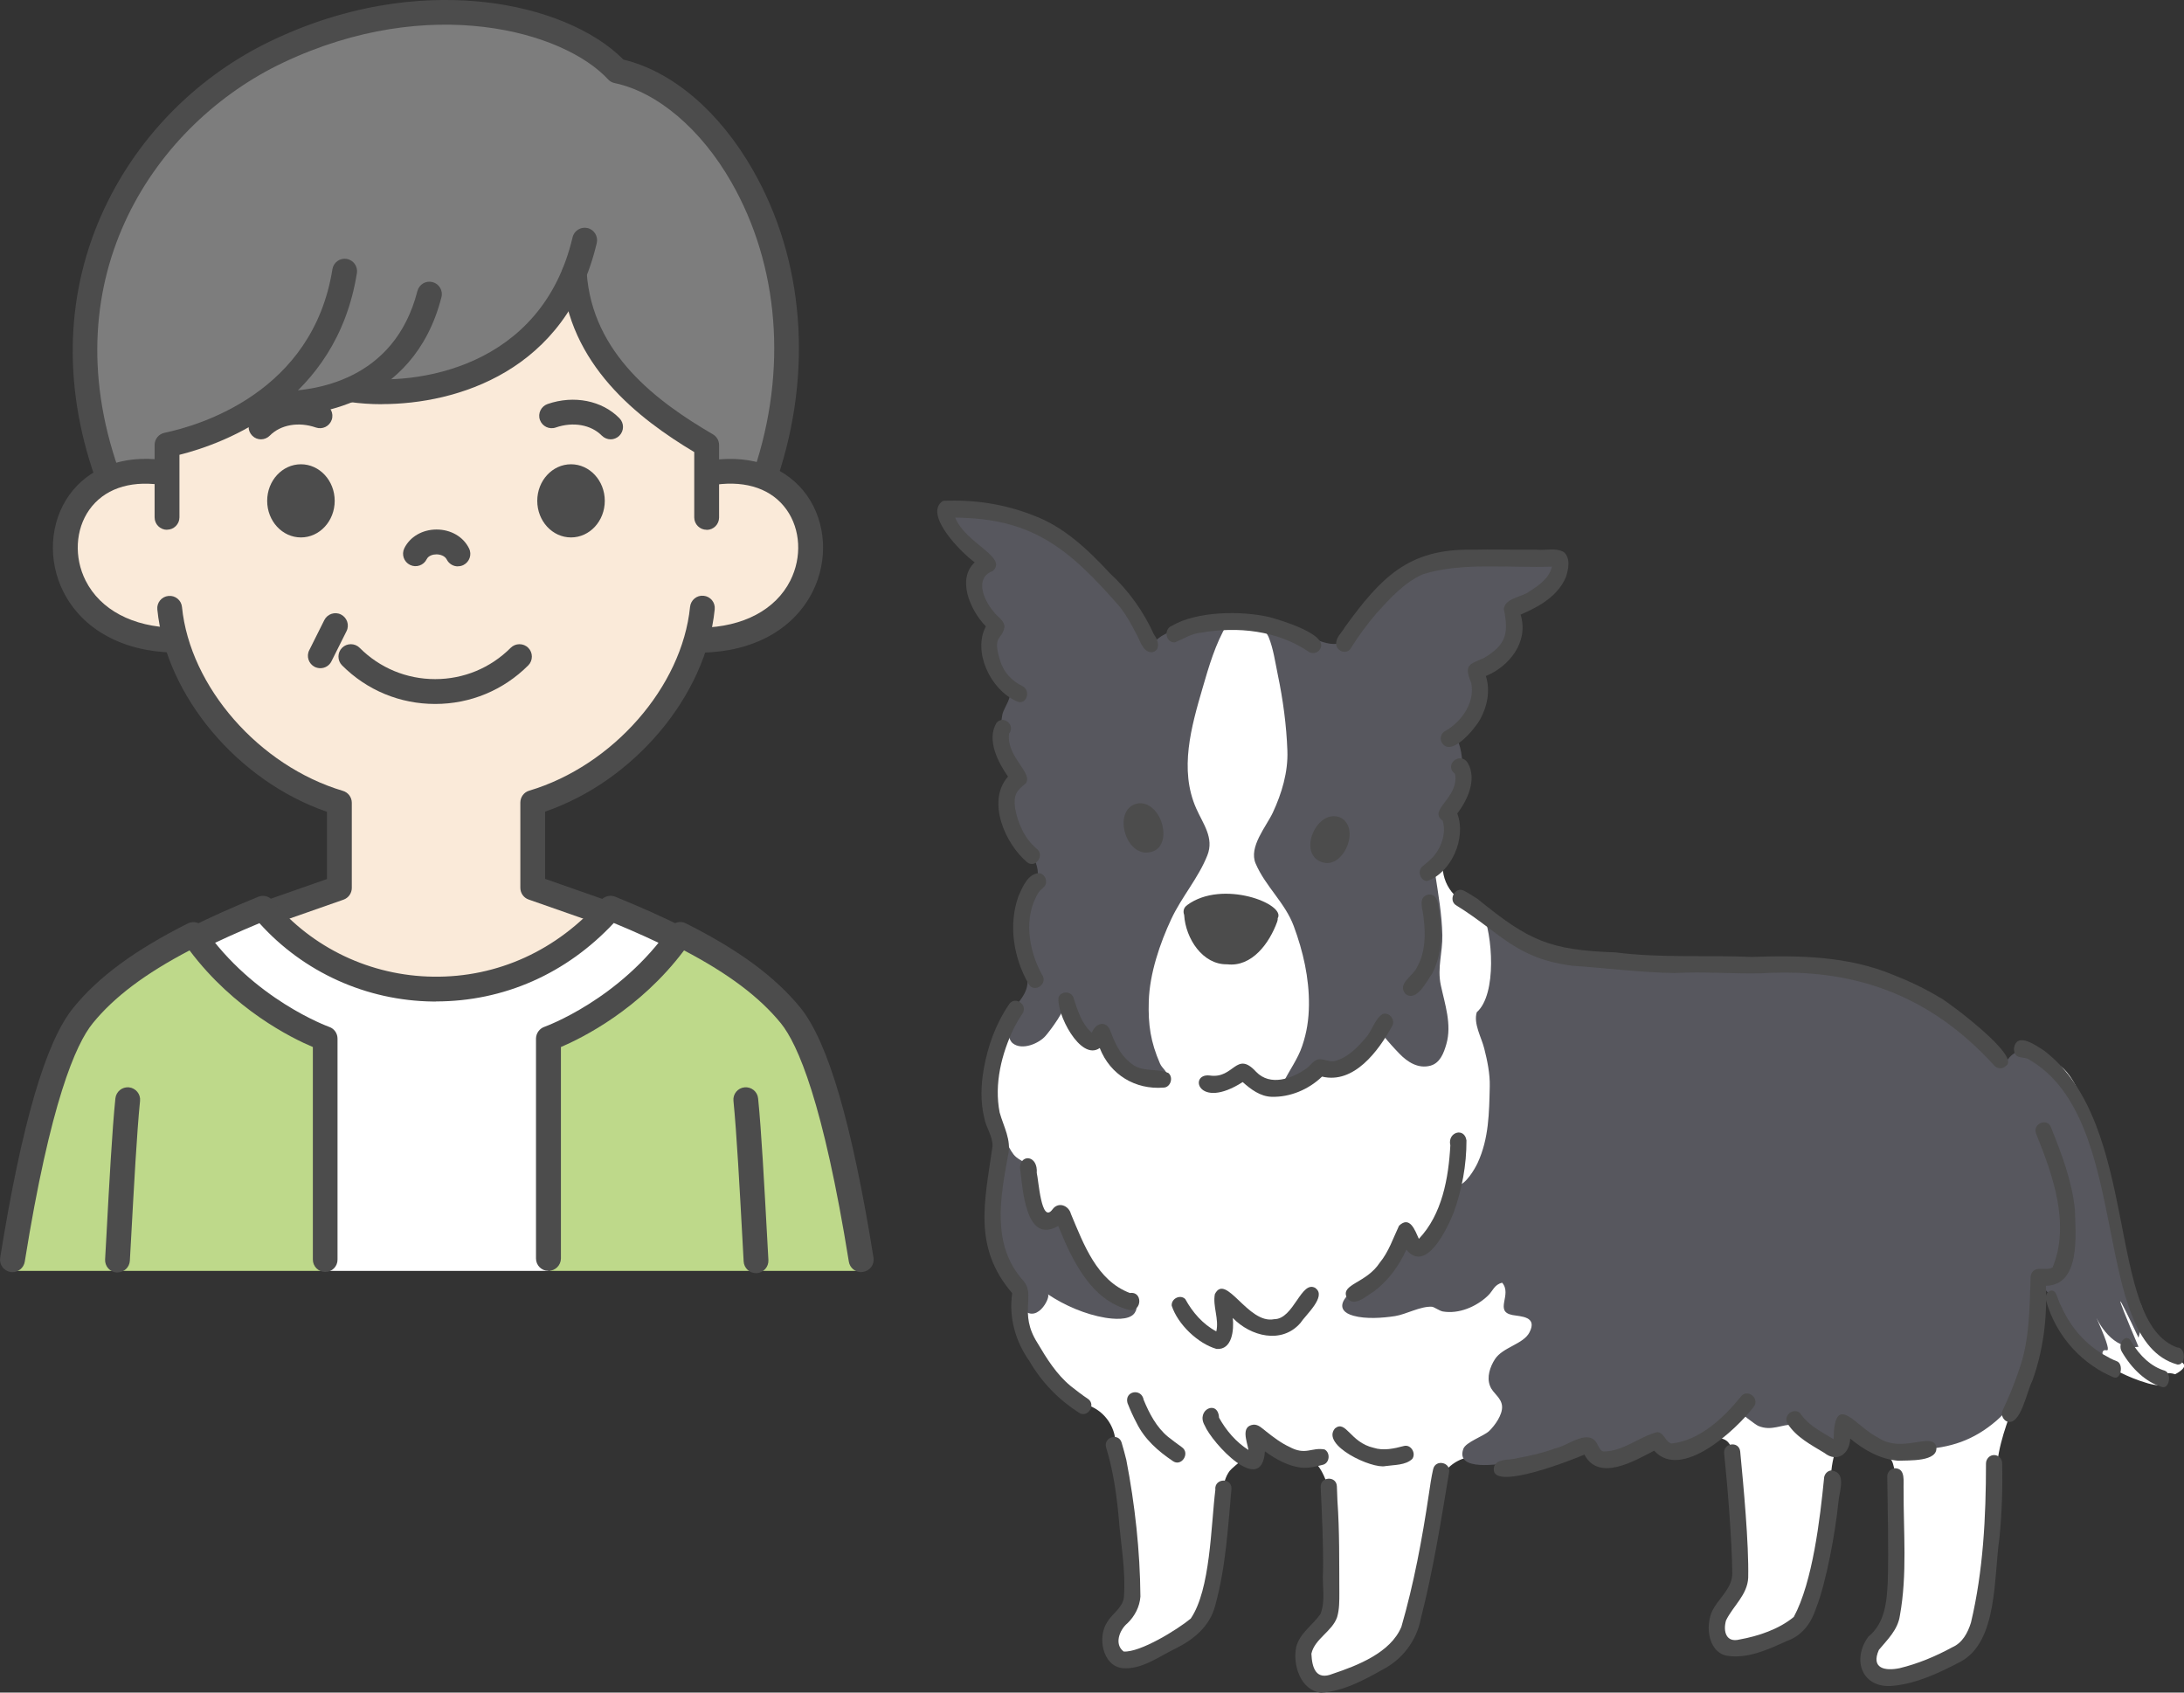 <?xml version="1.0" encoding="UTF-8"?><svg id="_レイヤー_23" xmlns="http://www.w3.org/2000/svg" width="240" height="186" viewBox="0 0 240 186"><rect x="0" y="0" width="240" height="186" fill="#333333" stroke="none"/><defs><style>.cls-1{fill:#57575e;}.cls-2{fill:#7d7d7d;}.cls-3{fill:#faead9;}.cls-4{fill:#fff;}.cls-5{fill:#4c4c4c;}.cls-6{fill:#bed98a;}</style></defs><path class="cls-2" d="M84.22,52.33c7.42-22.18-4.54-41.86-16.3-44.33C62.29,1.92,46.68-1.75,30.63,5.86,15.76,12.91,3.92,31.8,12.06,52.45c2.66-1.34,6.37-.51,6.37-.51v-2.83c3.1-.64,7.16-2.06,10.8-4.73,3.53.67,8.44-.83,9.55-1.33,6.37.9,19.39-.67,24.37-12.74.84,12.24,14.54,18.45,14.54,18.45v3.48c3.05-1.21,6.53.09,6.53.09Z"/><path class="cls-3" d="M58.6,97.64v-9.15c11.34-4.64,15.19-10.4,18.2-18.15,18.1.17,14.54-21.58.82-18.24v-3.11s-14.1-7.12-14.54-18.68c-4.97,12.08-18.51,13.53-24.37,12.74-1.11.5-6.02,2-9.55,1.33-3.64,2.67-7.71,4.09-10.8,4.73v2.68c-14.26-2.12-15.47,18.27.84,18.77,3.01,7.75,7.93,14.04,18.2,17.92v9.08c-1.86.45-7.69,2.8-7.69,2.8,8.26,11.07,27.13,11.29,36.68.15-3.64-1.36-7.8-2.88-7.8-2.88Z"/><path class="cls-4" d="M74.33,103.18s-5.17,7.73-14.06,11.02v25.46h-24.53v-25.46s-8.7-3.29-14.25-11.01c2.21-1.1,4.67-2.21,7.41-3.32,9.45,11.39,27.45,12.3,38.2,0,2.73,1.11,5.02,2.19,7.23,3.3Z"/><path class="cls-6" d="M35.77,139.66H1.41c2.06-14.05,4.62-24.17,7.75-28.01,2.68-3.29,6.62-6.12,12.12-8.89,5.83,8.43,14.48,11.44,14.48,11.44v25.46Z"/><path class="cls-6" d="M94.77,139.66h-34.36v-25.46s8.65-3.01,14.49-11.44c5.51,2.76,9.44,5.6,12.12,8.89,3.12,3.83,5.68,13.96,7.74,28.01Z"/><path class="cls-5" d="M77.1,71.71c-.74,0-1.35-.59-1.36-1.34-.01-.75.59-1.38,1.34-1.39,4.59-.09,8.15-1.97,9.77-5.18,1.29-2.57,1.13-5.63-.42-7.8-1.58-2.22-4.34-3.2-7.75-2.74-.75.1-1.43-.42-1.53-1.17-.1-.75.42-1.43,1.17-1.53,4.4-.59,8.17.82,10.34,3.86,2.13,2.99,2.38,7.15.63,10.62-2.09,4.14-6.52,6.58-12.15,6.68,0,0-.02,0-.03,0Z"/><path class="cls-5" d="M19.15,71.71s-.02,0-.03,0c-5.63-.1-10.06-2.54-12.15-6.67-1.75-3.46-1.5-7.62.62-10.61,2.16-3.04,5.91-4.46,10.3-3.88.75.1,1.27.78,1.18,1.53s-.78,1.27-1.53,1.18c-3.4-.45-6.14.53-7.72,2.75-1.54,2.17-1.7,5.24-.41,7.8,1.62,3.2,5.18,5.09,9.76,5.17.75.01,1.35.64,1.34,1.39-.01.74-.62,1.34-1.36,1.34Z"/><path class="cls-5" d="M36.78,55.04c0,2.22-1.66,4.02-3.71,4.02s-3.71-1.8-3.71-4.02,1.66-4.02,3.71-4.02,3.71,1.8,3.71,4.02Z"/><path class="cls-5" d="M59.04,55.04c0,2.22,1.66,4.02,3.71,4.02s3.71-1.8,3.71-4.02-1.66-4.02-3.71-4.02-3.71,1.8-3.71,4.02Z"/><path class="cls-5" d="M50.31,62.24c-.5,0-.98-.28-1.22-.76-.21-.41-.74-.56-1.13-.56h0c-.38,0-.88.14-1.07.53-.33.68-1.15.96-1.83.63-.68-.33-.96-1.15-.63-1.83.62-1.26,1.97-2.05,3.52-2.06,0,0,.01,0,.02,0,1.57,0,2.94.79,3.57,2.07.34.67.06,1.49-.61,1.83-.2.1-.4.14-.61.14Z"/><path class="cls-5" d="M18.35,58.22c-.75,0-1.36-.61-1.36-1.36v-7.96c0-.65.45-1.2,1.09-1.34,3.78-.79,16.29-4.41,18.45-17.98.12-.74.82-1.25,1.56-1.13.74.12,1.25.82,1.13,1.56-2.26,14.16-14.38,18.68-19.5,19.97v6.87c0,.75-.61,1.36-1.36,1.36Z"/><path class="cls-5" d="M77.65,58.22c-.75,0-1.36-.61-1.36-1.36v-7.18c-6.11-3.66-13.86-9.6-14.54-19.56-.05-.75.52-1.4,1.27-1.45.75-.05,1.4.52,1.45,1.27.61,8.94,7.73,14.2,13.87,17.79.42.24.68.69.68,1.18v7.96c0,.75-.61,1.36-1.36,1.36Z"/><path class="cls-5" d="M67.11,48.28c-.35,0-.71-.14-.98-.41-1.18-1.2-3.16-1.55-5.06-.89-.71.25-1.49-.13-1.74-.84-.25-.71.13-1.49.84-1.74,2.89-1,5.99-.39,7.9,1.56.53.54.52,1.4-.02,1.93-.27.26-.61.39-.95.39Z"/><path class="cls-5" d="M28.68,48.28c-.34,0-.69-.13-.95-.39-.54-.53-.55-1.39-.02-1.93,1.91-1.95,5.01-2.57,7.9-1.56.71.25,1.09,1.03.84,1.74-.25.71-1.02,1.09-1.74.84-1.89-.66-3.88-.31-5.06.89-.27.27-.62.41-.98.41Z"/><path class="cls-5" d="M30.67,45.72c-.75,0-1.36-.61-1.36-1.36s.61-1.36,1.36-1.36c3.73,0,12.66-1.07,15.2-11.02.19-.73.93-1.17,1.66-.98.73.19,1.17.93.98,1.66-3.1,12.13-14.44,13.08-17.85,13.08Z"/><path class="cls-5" d="M41.97,44.42c-1.26,0-2.43-.09-3.46-.23-.75-.11-1.27-.8-1.16-1.54.11-.75.8-1.27,1.54-1.16,6.83.97,20.64-1.01,24.03-15.41.17-.73.91-1.19,1.64-1.02.73.17,1.19.91,1.02,1.64-3.33,14.13-15.43,17.71-23.61,17.71Z"/><path class="cls-5" d="M84.15,53.49c-.14,0-.29-.02-.43-.07-.71-.24-1.1-1.01-.86-1.73,3.67-10.96,2.76-22.5-2.49-31.67-3.34-5.84-8.14-9.91-12.83-10.89-.28-.06-.53-.2-.72-.41-4.86-5.26-19.57-9.48-35.7-1.84C17.17,13.49,5.57,30.29,13.02,51.56c.25.71-.13,1.49-.84,1.74s-1.49-.13-1.74-.84c-3.59-10.26-3.23-20.5,1.06-29.61,3.79-8.04,10.34-14.59,18.44-18.43C39.49-.11,47.88-.36,53.23.23c6.38.7,12.05,3.05,15.28,6.32,5.37,1.29,10.53,5.68,14.21,12.11,5.64,9.84,6.63,22.19,2.71,33.89-.19.57-.72.93-1.29.93Z"/><path class="cls-5" d="M30.12,101.52l-.9-2.57s3.5-1.23,6.71-2.35v-7.39c-9.76-3.35-17.69-12.73-18.64-22.23-.08-.75.47-1.42,1.22-1.49.75-.08,1.42.47,1.49,1.22.88,8.78,8.48,17.46,17.68,20.2.58.17.98.7.98,1.31v9.36c0,.58-.37,1.1-.92,1.29-3.41,1.19-7.62,2.67-7.62,2.67Z"/><path class="cls-5" d="M65.71,101.52s-4.2-1.48-7.62-2.67c-.55-.19-.91-.71-.91-1.29v-9.36c0-.6.39-1.14.97-1.31,9.2-2.74,16.8-11.42,17.68-20.2.08-.75.74-1.3,1.49-1.22.75.07,1.3.74,1.22,1.49-.95,9.5-8.88,18.89-18.64,22.23v7.39c3.21,1.12,6.71,2.35,6.71,2.35l-.9,2.57Z"/><path class="cls-5" d="M12.92,139.84s-.05,0-.08,0c-.75-.04-1.33-.68-1.29-1.44l.14-2.51c.31-5.74.63-11.68.99-15.18.08-.75.74-1.29,1.49-1.22.75.08,1.3.75,1.22,1.49-.35,3.43-.68,9.61-.98,15.05l-.14,2.51c-.04.73-.64,1.29-1.36,1.29Z"/><path class="cls-5" d="M47.93,110.06c-.11,0-.23,0-.34,0-7.34-.09-14.23-3.22-19.08-8.61-2.4,1-4.5,1.95-6.41,2.9-.67.34-1.49.07-1.83-.61-.34-.67-.06-1.49.61-1.83,2.2-1.1,4.66-2.2,7.5-3.36.55-.22,1.18-.07,1.56.39,4.36,5.25,10.8,8.3,17.67,8.39,7.07.1,13.63-2.9,18.45-8.42.38-.44,1-.58,1.54-.37,2.85,1.16,5.31,2.26,7.5,3.36.67.34.95,1.16.61,1.83-.34.67-1.16.95-1.83.61-1.9-.95-4.01-1.91-6.43-2.91-5.21,5.58-12.1,8.62-19.54,8.62Z"/><path class="cls-5" d="M83.08,139.91c-.72,0-1.32-.56-1.36-1.29l-.13-2.38c-.3-5.52-.64-11.78-.99-15.26-.08-.75.47-1.42,1.22-1.49.75-.07,1.42.47,1.49,1.22.36,3.54.68,9.56,1,15.39l.13,2.37c.04.75-.54,1.4-1.29,1.44-.03,0-.05,0-.08,0Z"/><path class="cls-5" d="M1.37,139.8c-.07,0-.14,0-.22-.02-.74-.12-1.25-.82-1.13-1.56,2.37-14.76,5-23.75,8.05-27.49,2.76-3.39,6.76-6.33,12.57-9.25.61-.31,1.35-.12,1.73.44,5.49,7.93,13.73,10.9,13.81,10.93.55.19.91.71.91,1.29v24.28c.01.75-.6,1.36-1.35,1.36h0c-.75,0-1.36-.61-1.36-1.36v-23.36c-2.35-.99-8.67-4.12-13.55-10.62-4.89,2.56-8.29,5.12-10.64,8.01-1.86,2.28-4.66,8.67-7.47,26.2-.11.67-.69,1.15-1.35,1.15Z"/><path class="cls-5" d="M94.63,139.8c-.66,0-1.24-.48-1.35-1.15-2.82-17.53-5.62-23.92-7.47-26.2-2.35-2.88-5.75-5.44-10.64-8.01-4.88,6.5-11.19,9.62-13.53,10.62v23.24c-.01.75-.62,1.36-1.38,1.36h0c-.75,0-1.36-.61-1.36-1.36v-24.17c.01-.58.38-1.1.93-1.29.08-.03,8.31-2.99,13.81-10.93.39-.56,1.13-.75,1.73-.44,5.81,2.92,9.8,5.86,12.57,9.25,3.05,3.74,5.68,12.73,8.05,27.49.12.74-.39,1.44-1.13,1.56-.07.01-.15.02-.22.02Z"/><path class="cls-5" d="M47.82,77.36c-3.86,0-7.5-1.5-10.23-4.24-.53-.53-.53-1.4,0-1.93.53-.53,1.4-.53,1.93,0,2.22,2.22,5.16,3.44,8.3,3.44s6.08-1.22,8.3-3.44c.53-.53,1.4-.53,1.93,0s.53,1.4,0,1.93c-2.73,2.73-6.36,4.24-10.23,4.24Z"/><path class="cls-5" d="M35.2,73.43c-.2,0-.41-.05-.61-.14-.67-.34-.95-1.16-.61-1.83l1.66-3.32c.34-.67,1.16-.95,1.83-.61.67.34.95,1.16.61,1.83l-1.66,3.32c-.24.48-.72.75-1.22.75Z"/><path class="cls-4" d="M238,148c-3.12-3.13-5-11-5-11-1.77-7.45-1.48-8.36-3-13-1.54-4.69-2.96-7.15-4.78-7.35-1.24-.13-1.77.54-3.5.71-1.36.13-2.92-1.46-3.97-2.25-1.8-1.36-3.15-3.29-5.07-4.49-1.47-.9-3.09-1.7-4.95-2.43l-.09-.04c-3.22-1.35-6.88-1.96-11.87-1.96-.94,0-1.93.02-3.11.06h-.15c-.06,0-.12,0-.18,0-1.75-.07-3.56-.08-5.32-.08-3.27,0-6.36,0-9.52-.41h-.1c-7.2-.27-9.67-1.22-15.56-6.01l-.15-.11c-.28-.18-.59-.37-.9-.55-2-1.16-2.8-3.67-1.86-5.84.38-.86.53-1.79.43-2.6-.12-1,.09-2.02.58-2.88.42-.74,1.05-2.15.47-3.27-.85-1.67-.64-3.67.55-5.1.38-.47.66-.89.79-1.09.47-.85.73-1.73.76-2.56.04-1.4.68-2.68,1.77-3.52,1.23-.95,1.98-2.17,2.06-3.35.1-1.5.91-2.85,2.16-3.61,1.38-.84,2.24-1.72,2.69-2.75l.03-.07c.23-.75.21-1.19.15-1.33-.13-.04-.29-.06-.49-.06-.23,0-.5.03-.77.06h-.08c-.3.04-.6.07-.92.07h-.11c-.81.04-1.62.08-2.45.12-1.31.06-2.67.13-4,.23h-.16c-4.86.19-8.74,2.45-11.86,6.91-.19.27-.41.51-.62.73-.34.37-.67.72-.85,1.19-.06.16-.09.3-.12.42-.08.36-.16.72-.75.99-.22.1-.46.15-.73.15-1.07,0-2.2-.78-2.73-1.53-.36-.51-.9-.61-1.47-.73-.29-.05-.59-.11-.87-.22-.41-.16-.81-.35-1.2-.54-.64-.3-1.24-.59-1.91-.77-1.17-.27-2.54-.42-3.96-.42-2,0-4.26.13-5.69,1.67-.12.13-.19.32-.26.52-.09.26-.18.53-.42.72-.28.22-.56.34-.85.34-.98,0-1.67-1.3-2.22-2.35-.18-.35-.36-.69-.51-.88-.33-.44-.65-.93-.95-1.4-.54-.83-1.09-1.69-1.77-2.36-.09-.08-.17-.17-.25-.27-1.91-2.23-4.27-4.66-7.28-5.81,0,0-.07-.03-.08-.03-1.49-.76-3.18-.81-4.73-1.31-.49-.16-.9-.48-1.41-.59-.76-.18-1.6-.12-2.38-.16-.66-.03-2.37-.27-2.7.43-.28.6.24,1.59.67,1.93.28.22.53.32.76.56.24.25.42.63.62.92.46.71.99.99,1.61,1.52.31.27.49.32.42.83-.1.68-.73.96-.8,1.74-.18,1.96.72,3.54,1.62,5.1.54.92-.22,2.08-.01,3.18.26,1.38.64,2.26,1.86,2.9.62.33,1.52,1.18,1.3,1.96-.11.37-.57,1.02-.78,1.33-.98,1.41-1.06,3.48-.27,5.07.58,1.16.66,2.52.2,3.74-1.51,4.05,4.06,3.98,3.85,7.92-.12,2.15-2.46,5.57-2.46,7.99,0,1.11-.03,2.25.36,3.3.35.93.88,1.78.82,2.82-.07,1.16-.61,1.45-1.47,2.07-1.49,1.08-2.24,3.43-2.7,5.15-.54,2.03-.66,4.18-.21,6.24,0,.01.04.18.04.18.06.31.2.64.36,1.03.08.19.17.42.23.59.27.74.36,1.53.24,2.31l-.2,1.31c-.82,5.41-1.19,8.91,1.46,12.56.59.81.9,1.82.88,2.84-.04,1.92.55,3.83,1.73,5.53.06.09.12.18.18.28,1.2,2.03,2.91,3.81,4.99,5.15,0,0,.02.01.03.02,2.02.46,3.47,2.34,3.45,4.43.68,2.2,1.11,4.58,1.41,7.72v.09c.08.9.18,1.83.28,2.72.21,1.84.42,3.74.35,5.65-.04,1.11-.47,2.16-1.2,2.96l-.19.2c-.24.26-.47.51-.62.75l-.07.11c-.4.64-.45,1.63-.11,2.41.16.36.44.8.98.87.11.01.22.02.32.02,1.18,0,2.37-.66,3.64-1.35.45-.25.9-.49,1.34-.7,2.13-1.06,3.37-2.38,3.8-4.03,0,0,.02-.08.02-.08.96-3.18,1.66-6.33,1.75-9.67.04-1.51-.12-3.5.84-4.77.32-.42,3.03-2.58,3.45-2.63.85-.12,1.83.92,2.6,1.22,1.02.4,2.48-.1,3.35.55.91.68,1.72,3.32,1.99,4.5.53,2.27-.02,4.96-.04,7.27,0,.09,0,.18-.01.26-.03.46,0,.94.02,1.47.02.53.05,1.18,0,1.8-.08,1.03-.5,2.01-1.18,2.77-.13.14-.27.29-.42.45l-.05.06c-.59.61-1.14,1.2-1.33,1.88-.2.96.01,2.11.54,2.87.31.45.7.72,1.17.79,2.28-.17,4.61-1.48,6.15-2.35l.13-.07c1.87-.97,3.19-2.71,3.6-4.77.02-.08.03-.15.05-.23,1.12-4.41,1.91-8.95,2.68-13.61.27-1.63,1.37-2.99,2.86-3.54.48-.18.98-.26,1.49-.26,1.06,0,2.09.4,2.85,1.09,0,0,.15.07.51.07.45,0,2.22-.12,6.29-1.63.48-.18.98-.27,1.49-.27.82,0,1.63.24,2.33.69.25.16.56.24.93.24,1.01,0,2.26-.55,3.11-.97.58-.28,1.24-.44,1.88-.44.59,0,1.16.12,1.7.35,2.11.9,4.8-2.02,6.43-.89,1.23.85,1.19,4.87,1.32,6.27.25,2.69.42,5.41.45,8.11.01.83-.2,1.65-.61,2.37-.24.42-.53.81-.89,1.27-.23.29-.44.57-.61.85,0,0-.05.07-.05.08-.45.69-.56,1.92-.24,2.73.19.49.48.77.91.87.25.04.52.06.78.06,1.7,0,3.48-.81,5.06-1.53.1-.04.2-.09.31-.13,3.61-1.32,4.56-8.63,4.87-11.94.23-2.49-.57-11.07,3.53-9.12.63.3,1.98,1.15,2.49,1.55.96.75.87.55,1.2,1.87.5,1.95.46,4.4.56,6.49.16,3.31.62,7.8-1.25,10.74-.56.87-1.69,1.35-2.02,2.34-1.98,5.88,7.84,1.29,9.47.44,2.52-1.33,3.01-5.01,3.39-9.73.09-1.05.17-2.04.3-2.97.4-2.75.46-5.53.82-8.27.38-2.89,1.45-5.22,2.35-7.91.13-.4.32-.93.41-1.14.01-.03.17-.38.17-.38.24-.67.45-1.4.64-2.17.45-1.81.58-2.89.66-4.81.07-1.69.28-3.54,1.87-4.45.11,1.37.58,5.05,3.44,8.22,0,0,2.39,2.65,7,4,.11.03,1.71.49,2,0,.17-.29-.21-.75,0-1,.17-.2.61-.12,1,0,.86-.46,1.02-.79,1-1,0,0-.02-.21-1-1h0l-1-1Z"/><path class="cls-1" d="M132.44,68.11c-1.61.35-3.33.95-4.77,1.77-.29.16-.77.69-1.12.55-.35-.14-1.23-1.55-1.42-1.91-.78-1.47-1.79-2.81-2.87-4.06-.66-.76-1.44-1.39-2.14-2.1-.58-.59-.95-1.33-1.58-1.86-1.42-1.18-3.16-1.84-4.63-2.94-1.47-1.1-3.34-1.33-5.11-1.68-1.2-.24-2.35-.26-3.57-.26-.99,0-1.58-.06-1.24,1.14.46,1.64,1.71,2.78,2.93,3.78.27.22.66.35.91.61.69.69.02,1.13-.34,1.75-.44.76-.48,1.72-.33,2.57.22,1.24.65,1.78,1.52,2.66.18.19.8.66.82.9.02.28-.33.42-.44.64-.68,1.36-.47,2.63.06,4.02.16.41.35.83.61,1.17.3.39.85.52,1.11.88.55.76-.54,2.01-.69,2.79-.21,1.11-.25,2.67.03,3.76.27,1.06,1.48,1.54,1.19,2.78-.52,2.21-1.8,3.55-.4,5.84,1.07,1.74,3.02,2.88,3.09,5.1.02.62-.28,1.01-.56,1.53-.95,1.75-1.14,3.96-.99,5.96.11,1.53.56,3.11.39,4.66-.17,1.51-1.63,2.43-2.1,3.89-.21.63-.06,2.13.47,2.58,1.03.86,2.93.03,3.64-.81.54-.63,2.22-2.86,2.15-3.72.13,1.62,1.85,5.96,4.02,4.04.68,1.27,1.12,2.07,2.33,2.74.73.39,1.38.91,2.12,1.29.74.38,1.97.53,2.74.21.06-.67-.55-.93-.8-1.51-1.03-2.37-1.31-4.26-1.23-6.84.09-3.03,1.22-6.36,2.48-9.05,1.14-2.43,2.97-4.49,3.96-6.99.76-1.93-.48-3.45-1.24-5.18-1.87-4.25-.53-8.94.71-13.19.69-2.38,1.42-4.89,2.69-7.01.6-1-.98-.83-2.42-.51Z"/><path class="cls-1" d="M170.43,61.42c-1.93-.63-4.1-.43-6.09-.34-1.25.05-2.51.31-3.74.56-1.73.35-3.89.04-5.52.78-1.77.81-3.23,2.82-4.46,4.24-.88,1.01-1.23,2.78-2.31,3.55-1.95,1.4-3.93-.2-5.81-.8-.99-.31-2.07-.76-3.09-.95-1.28-.25-.18,1.11,0,1.55.52,1.27.73,2.81,1.01,4.15.57,2.74.95,5.53,1.05,8.33.09,2.35-.62,4.71-1.6,6.81-.72,1.53-2.67,3.77-1.89,5.59,1.08,2.53,3.24,4.31,4.19,6.88,1.03,2.78,1.7,5.69,1.67,8.68-.02,1.6-.23,2.99-.74,4.49-.48,1.44-1.43,2.7-2.07,4.02,1.16.42,1.9-.96,2.88-1.3,1.5-.52,3.42.41,4.71-.72.2-.17.37-.36.54-.57.87-1.08,1.39-2.53,2.5-3.36-.33.24,1.86,2.51,2.12,2.78.9.93,2.07,1.68,3.41,1.32,1.06-.29,1.47-1.39,1.75-2.37.62-2.15-.16-4.38-.61-6.48-.41-1.94.21-3.56.17-5.51-.05-2.26-.45-4.51-.79-6.74,1.35-1.67,2.02-4.32,1.7-6.61,1.3-2.61,1.91-6.25.4-8.83,2.62-1.88,3.47-4.31,2.95-7.37,2.09-1.01,3.91-3.79,3.58-6.34,1.4-.03,2.93-1.22,3.94-2.12.46-.41,1.43-1.19,1.51-1.87.08-.76-.76-1.29-1.36-1.49Z"/><path class="cls-1" d="M122.63,141.82c-1.24-.76-2.31-1.81-3.2-2.98-.31-.41-3.24-5.19-2.58-5.68-1.28.95-2.99.78-3.4-.96-.29-1.23.37-3.36-.69-4.3-.46-.4-.96-.51-1.38-1.04-.7-.89-1.05-2.29-1.94-2.99,1,2.69-.28,6.77-.27,9.62,0,2.01-.19,3.77.93,5.39.96,1.37,1.01,3.27,2,4.64,1.74,2.39,3.42-1.03,3.05-1.29,1.84,1.24,4.14,2.22,6.31,2.58.81.13,2.59.33,3.2-.49,0-.01.02-.02.03-.04.91-1.36-1.33-2.01-2.05-2.45Z"/><path class="cls-1" d="M233,137v-1c0-1.59-1-4-1-4-1-2.42-.19-2.97-1-6-.8-3-2.28-5.03-3-6-1.12-1.51-3.82-5.15-6.08-4.52-.86.24-1.42,1.03-1.76,1.73-2.74-2.93-5.71-6.36-9.45-8.18-2.2-1.07-5.3-1.79-7.68-2.24-7.32-1.4-15.05-1.04-22.47-1.32-3.43-.13-7.63.43-10.88-.91-2.57-1.06-4.54-2.61-6.78-4.37,1.12,2.45,1.63,9.06-.62,11.05-.38,1.25.52,2.77.82,3.97.34,1.33.64,2.79.61,4.17-.07,2.92-.09,5.7-1.32,8.39-.34.74-1.34,2.4-2.18,2.5-.05,1.56-.44,3.06-1.28,4.36-.58.9-1.61,2.46-2.84,2.08-.75-.23-.85-1.12-1.71-.72-.61.28-.85,1.71-1.28,2.23-1.1,1.71-2.58,2.46-4.2,3.48-1.25.79-2.33,2.29-.17,2.89,1.36.38,3.18.25,4.56.04,1.23-.19,2.79-1.1,4.06-1.03.22.01.85.46,1.2.52,1.75.3,3.66-.51,4.93-1.71.6-.56.7-1.23,1.59-1.45,1.14,1.31-.92,3.15,1.13,3.55.91.17,2.79.14,1.87,1.91-.67,1.3-2.92,1.61-3.79,2.94-.54.84-.93,1.97-.54,2.95.32.83,1.25,1.26,1.32,2.22.07.94-.8,2.13-1.41,2.72-.6.58-2.59,1.22-2.85,1.98-.88,2.51,3.97,1.66,5.19,1.5,2.76-.35,6.22-2.33,8.69-1.16,1.15.54,1.3.82,2.66.74,2.28-.13,2.44-1.15,4.26-2.06,3.09,2.77,7.23-1.16,9.64-3.24-.22.19,1.73,1.58,1.96,1.68,1.49.63,2.55-.19,3.96-.14,1.65.05,2.33,1.82,3.84,2.05.72.11,2.4-.65,1.65-1.76,1.61,2.37,5.89,2.57,8.43,2.44,3.24-.17,5.78-.98,8.32-3.17,3.95-3.4,5.13-10.6,4.03-15.76.39.36.96.91,1.57,1.65,1,1.21,1.25,1.86,2,3,1.75,2.67,3.74,4.2,4,4,.1-.08-.05-.43.16-.58.15-.11.34,0,.42-.05.19-.11-.08-1.12-1.58-4.37.17.43,1.43,3.63,4,4,.29.04.62.05,1,0-1.4-3.3-2.06-4.97-2-5,.06-.03.73,1.31,2,4,.77-2.59.48-3.59,0-4-.27-.23-.79-.43-1-1-.13-.37,0-.54,0-1,.02-1.3-.95-1.6-1-3,0,0,0,0,0-1Z"/><path class="cls-5" d="M121.96,62.99c-2.42-2.62-5.07-5.1-8.32-6.32-3.25-1.3-6.68-1.79-10.01-1.63-2.23,1.44,2.02,5.71,3.48,6.76-1.96,1.82-.54,5.22,1.23,7.04-1.48,2.75.49,6.94,3.35,8.21,1.05.57,1.7-1.12.64-1.67-1.15-.55-2.06-1.53-2.44-2.82-.85-2.8.19-2.12.5-3.67-.03-.74-.82-1.12-1.21-1.68-1.16-1.37-2.06-3.73-.1-4.45,1.75-1.51-3-3.05-4.11-5.88,8.37.09,12.35,3.21,18.11,9.83.66.86,1.2,1.8,1.69,2.77.49.76.75,2.17,1.77,2.2.99-.11.83-1.25.28-1.93-1.17-2.58-2.81-4.87-4.87-6.77Z"/><path class="cls-5" d="M168.9,60.41c-2.16.02-5.07-.06-7.23,0-6.92-.11-9.96,3.1-13.89,8.52-.33.6-1.02,1.14-.95,1.9.11.79,1.19,1.1,1.59.44.85-1.36,1.79-2.64,2.82-3.85,1.5-1.66,3.07-3.4,5.11-4.31,4.31-1.37,9.7-.66,14.19-.84-.29,1.28-1.45,2.07-2.45,2.71-.84.66-2.66.71-2.84,1.93.59,2.79.19,3.97-2.15,5.38-1.55.71-2.3.69-1.43,2.74.44,2.22-1.08,4.26-2.78,5.26-.46.2-.71.75-.48,1.26,1,1.8,3.65-1.46,4.21-2.44.79-1.4,1.19-3.18.66-4.82,2.5-1.02,4.75-3.68,3.82-6.75,1.96-.84,4.08-1.99,4.98-4.13.27-.84.54-2.06-.23-2.74-.9-.51-1.98-.17-2.95-.26Z"/><path class="cls-5" d="M139.52,67.82c-3.08-.72-7.96-.68-10.74.95-.94.36-.7,1.88.32,1.82.96-.37,1.86-1,2.93-1.07,3.96-.69,8.31-.25,11.76,2.09.4.28.97.18,1.24-.23,1.18-1.63-4.43-3.27-5.52-3.56Z"/><path class="cls-5" d="M113.91,93.26c-1.31-1.1-2.08-2.81-2.37-4.5-.15-1.44.14-1.85,1.19-2.67.81-1.2-2.17-2.91-1.84-5.48.74-.92-.64-2.07-1.39-1.17-1.1,1.87.16,4.32,1.27,5.9-2.4,2.73-.29,7.42,2.12,9.43.93.7,1.97-.85,1.01-1.51Z"/><path class="cls-5" d="M161.3,83.84c-.85-1.32-2.7.22-1.4,1.21.45,2.66-3.03,3.94-1.37,5.13.44,1.4-.17,3.04-1.12,4.07-.35.34-.72.65-1.09.96-.61.48-.25,1.58.5,1.61,2.65-.9,4.35-4.7,3.32-7.42,1.14-1.49,2.19-3.76,1.15-5.57Z"/><path class="cls-5" d="M114.95,96.94c.04-.48-.33-.98-.81-.99-1.18.08-1.78,1.53-2.21,2.5-1.15,3.19-.55,6.83,1.12,9.71.64,1.04,2.17-.08,1.45-1.06-1.48-2.69-2.07-6.36-.34-9.07.26-.38.78-.56.8-1.09Z"/><path class="cls-5" d="M119.56,153.73c-.66-.44-1.29-.93-1.91-1.42-1.55-1.28-2.63-3.01-3.65-4.74-2.12-3.33-.09-5.29-1.62-6.91-3.41-3.88-2.47-8.98-1.61-13.68.41-1.69-.49-3.17-.92-4.73-.62-3.15.22-6.47,1.58-9.3.28-.53.58-1.05.92-1.54.67-.98-.81-2.02-1.46-1.05-1.44,2.1-2.34,4.57-2.78,7.09-.32,1.78-.38,3.63.05,5.39.19,1.08.93,2,.91,3.11-.85,6.03-2.2,11.09,2.16,16.16-.39,2.68.36,5.31,1.9,7.48,1.34,2.31,3.2,4.22,5.41,5.64.95.69,1.96-.86,1.01-1.51Z"/><path class="cls-5" d="M125.17,88.27c-2.81.36-1.8,5.21.64,5.42,3.37.13,2.14-5.55-.64-5.42Z"/><path class="cls-5" d="M147.27,89.83c-2.6-1.03-4.78,4.06-1.95,4.93,2.35.75,4.25-3.82,1.95-4.93Z"/><path class="cls-5" d="M130.46,99.47c-.41.27-.47.71-.33,1.07,0,.01,0,.02,0,.03.16,2.56,2.02,5.46,4.73,5.4,2.71.32,4.64-2.32,5.49-4.68.05-.14.07-.27.06-.39.93-1.55-6.07-4.3-9.95-1.44Z"/><path class="cls-5" d="M124.09,116.68c-1.05-.87-1.58-2.09-2.06-3.37-.46-1.24-1.64-.9-2.05.18-1.09-.94-1.57-2.44-2-3.8-.2-.76-1.32-.84-1.64-.13-.34,1.7,2.38,7.12,4.51,5.61,1.16,2.97,3.94,4.59,7,4.35.77,0,1.13-1.1.55-1.6-1.34-.61-2.99.05-4.31-1.24Z"/><path class="cls-5" d="M151.93,111.44c-.88.56-1.13,1.83-1.85,2.6-.9,1.09-2.02,2.2-3.4,2.56-.63.14-1.21-.28-1.84-.18-.54.14-.83.69-1.28,1-1.59,1.12-3.96,1.98-5.52.37-2.21-2.41-2.41.8-5.1.4-2.34-.28-1.33,3.89,3.62.72.9.81,1.94,1.58,3.17,1.62,2.02.06,4.07-.79,5.55-2.22,3.49.84,6.19-2.78,7.71-5.57.39-.69-.36-1.57-1.07-1.3Z"/><path class="cls-5" d="M124.16,142.09c-3.62-1.36-5.07-5.34-6.48-8.7-.23-.9-1.37-1.38-2.02-.49-1.24,1.69-1.53-3.27-1.73-4,.14-1.92-1.71-2.13-1.85-.64.31,2.33.59,8.57,4.21,6.46,1.54,3.81,3.63,8.23,7.87,9.25,1.37.13,1.4-2.1,0-1.88Z"/><path class="cls-5" d="M144.58,141.56c-1.59-.99-2.38,3.42-4.57,3.41-2.87.58-5.3-5.17-6.51-2.75-.25,1.33.48,2.73.16,4.09-1.47-.78-2.61-2.09-3.41-3.55-.54-.55-1.56-.06-1.49.73.68,2.07,2.9,4.17,4.93,4.75,1.72.12,1.92-2.09,1.78-3.41,1.95,2.03,5.38,2.91,7.43.56.55-.86,2.91-2.92,1.67-3.82Z"/><path class="cls-5" d="M159.38,125.83c-.19,3.62-.91,7.63-3.46,10.31-.42-.92-.99-2.59-2.18-1.44-.65,1.37-1.13,2.86-2.11,4.05-1.49,2.28-4.29,2.35-3.65,3.8.74,1.24,2.19-.16,3.01-.64,1.55-1.17,2.75-2.78,3.55-4.58,2.16,2.63,4.47-2.26,5.19-4.04.92-2.54,1.43-5.25,1.42-7.97-.23-1.48-2.09-.9-1.78.51Z"/><path class="cls-5" d="M129.88,159.04c-.51-.37-1.03-.75-1.53-1.15-1.26-1.04-2.05-2.55-2.67-4.05-.24-1.34-2.14-.98-1.78.34.3.76.63,1.5,1.01,2.21.88,1.79,2.36,3.08,3.96,4.16.94.69,1.96-.84,1.01-1.51Z"/><path class="cls-5" d="M145.53,159.28c-1.41-.25-2.06.69-3.84-.28-.93-.43-1.75-1.06-2.56-1.7-.42-.32-.83-.78-1.4-.74-1.43.19-.68,1.85-.54,2.78-1.35-.86-2.45-2.13-3.23-3.55-.11-2.02-2.57-.88-1.58.85.83,1.96,6.3,7.87,6.62,2.85,1.18.86,2.52,1.61,3.97,1.79.82.08,1.64-.11,2.43-.32.74-.21.81-1.36.13-1.69Z"/><path class="cls-5" d="M154.29,158.9c-1.09.29-2.25.55-3.35.2-2.59-.6-3.02-3.1-4.24-2.13-1.58,1.86,4.09,4.49,5.56,4.14.96-.14,2.19-.08,2.93-.78.46-.63-.15-1.62-.9-1.43Z"/><path class="cls-5" d="M133.56,163.68c-.5,4.03-.53,10.99-2.71,14.19-1.47,1.22-5.56,3.74-7.37,3.62-1.07-.8-.46-2.39.43-3.12.79-.77,1.33-1.8,1.41-2.92-.04-5.02-.6-10.1-1.55-15.02-.16-.63-.32-1.26-.51-1.88-.32-1.15-2.04-.61-1.71.52.76,2.45,1.13,5,1.37,7.55.22,2.98.82,5.98.58,8.97-.19,1.15-1.29,1.74-1.84,2.68-1.08,1.64-.5,4.76,1.64,5.04,2.13.22,4.02-1.26,5.87-2.14,2.01-1,3.8-2.45,4.38-4.78,1.15-4.15,1.39-8.53,1.78-12.81,0-1.23-1.87-1.13-1.78.09Z"/><path class="cls-5" d="M157.49,161.45c-.21.92-.34,1.86-.48,2.8-.73,4.89-1.64,9.78-3.01,14.52-1.18,2.86-4.86,4.27-7.55,5.17-1.81.74-2.27-.6-2.34-2.21.36-1.65,2.29-2.44,2.83-4.03.25-.86.24-1.76.24-2.65-.02-3.38.03-6.76-.21-10.14-.02-.52-.04-1.04-.06-1.57-.05-1.2-1.84-1.08-1.78.1.14,3.07.3,6.13.26,9.21-.12,1.55.3,3.21-.27,4.69-.84,1.23-2.28,2.12-2.67,3.62-.44,1.99.49,4.81,2.71,5.05,2.42-.14,4.66-1.34,6.75-2.52,2.18-1.11,3.76-3.17,4.23-5.64,1.35-5.26,2.2-10.63,3.09-15.99.27-1.17-1.5-1.55-1.74-.4Z"/><path class="cls-5" d="M156.92,98.32c-1.15.28-.55,1.62-.49,2.45.24,1.85.23,3.85-.71,5.51-.39.97-2.26,1.83-1.26,2.95,1.19.92,2.31-1.38,2.9-2.21,1.05-1.95,1.12-4.26.84-6.42-.14-.85-.06-2.46-1.28-2.29Z"/><path class="cls-5" d="M213.24,109.67c-1.65-1.01-3.4-1.84-5.19-2.54-4.92-2.06-10.32-2.16-15.55-1.97-4.94-.22-10.03.14-14.98-.5-7.25-.25-9.5-1.27-15.13-5.86-.49-.31-.97-.63-1.48-.9-1.03-.57-1.84,1.08-.84,1.62,4.82,2.97,6.46,5.81,12.74,6.61,3.73.25,7.46.74,11.21.8,3.18-.18,6.34.1,9.52.03,10.22-.63,18.6,2.4,25.66,10.19.35.34.92.33,1.26-.04,1.6-1.02-6.04-6.75-7.21-7.45Z"/><path class="cls-5" d="M225.39,123.88c-.44-1.11-2.1-.35-1.63.73,1.82,4.5,3.76,9.92,1.8,14.67-.78.47-2.09-.37-2.41.93-.14,3.52-.08,7.09-1.32,10.45-.5,1.48-1.1,2.93-1.77,4.35-.21.45.06,1.02.48,1.2,1.52.55,2.2-3.4,2.79-4.46,1.21-3.34,1.64-6.9,1.5-10.45,3.83-.09,3.26-5.59,3.18-8.38-.32-3.16-1.46-6.13-2.63-9.04Z"/><path class="cls-5" d="M191.29,153.5c-1.92,2.36-4.56,4.83-7.63,5.13-.67-.2-.78-1.21-1.55-1.25-1.97.49-3.73,2.13-5.89,2.12.01,0,.02,0,.03,0-.05,0-.08,0-.12,0,.03,0,.06,0,.09,0-.33-.05-.4-.31-.6-.61-.9-2.15-3.26,0-4.71.27-1.34.5-2.74.82-4.14,1.07-.89.29-2.7-.06-2.62,1.35.23,2.16,8.65-1.16,9.96-1.73,1.6,3.03,5.5.68,7.67-.43,2.97,3.32,8.98-2.26,10.94-4.82.71-.94-.73-2.06-1.42-1.11Z"/><path class="cls-5" d="M176.24,159.52s-.02,0-.03,0c-.03,0-.06,0-.09,0,.04,0,.08,0,.12,0Z"/><path class="cls-5" d="M206.41,157.99c-2.38-1.09-4.86-5.29-4.91.17-1.24-.76-2.65-1.44-3.53-2.65-.58-1.03-2.14-.07-1.53.94.96,1.5,2.59,2.33,4.05,3.22,1.4,1.11,2.77.09,2.83-1.58,1.51,1.26,3.3,2.27,5.26,2.43,1.09-.06,4.51.17,4.19-1.57-.46-1.63-3.8.81-6.37-.96Z"/><path class="cls-5" d="M219.12,159.9c-.48,0-.88.43-.88.93,0,5.84-.3,11.8-1.65,17.48-.35,1.13-.94,2.23-2.05,2.71-1.83,1-3.77,1.81-5.79,2.3-1.61.33-3.18.04-2.28-2.01.95-1.14,2.09-2.21,2.31-3.78.83-4.55.38-9.22.41-13.82-.05-.84.26-2.31-.92-2.36-.47,0-.91.43-.88.93.05,3.83.16,7.66.06,11.49-.11,2.25-.3,4.6-2.14,6.09-1.87,2.59-.65,5.73,2.7,5.4,2.63-.25,5.1-1.43,7.43-2.65,4.12-2.18,3.65-9.36,4.27-13.52.28-2.75.37-5.51.31-8.28,0-.5-.41-.92-.9-.91Z"/><path class="cls-5" d="M201.32,161.58c-.49,0-.88.43-.88.93-.43,4.32-1.24,11.33-3.32,15.18-1.63,1.35-3.9,2.11-5.97,2.48-1.45.37-1.82-.87-1.48-2.09.76-1.58,2.35-2.8,2.44-4.7.08-3.8-.52-10.11-.88-13.89-.15-1.19-1.93-.9-1.76.27.37,3.53.86,9.59.89,13.14,0,1.51-1.23,2.52-1.96,3.7-1.09,1.63-.84,4.89,1.34,5.35,2.3.37,4.54-.67,6.6-1.61,1.62-.55,2.66-1.9,3.2-3.53,1.16-2.9,2.18-8.61,2.48-11.73.12-1.27.92-3.24-.72-3.48Z"/><path class="cls-5" d="M239.29,148.09c-7.94-2.78-3.98-24.5-14.66-32.63-.78-.49-3.08-2.21-3.32-.19.05,1.25,1.11.76,1.67,1.17,11.47,6.6,6.62,30.82,16.29,33.51.96.12.94-1.88,0-1.87Z"/><path class="cls-5" d="M232.6,149.58c-.48-.17-.93-.43-1.39-.69-1.9-1.1-3.6-2.86-4.7-5.34-.26-.46-.39-.99-.62-1.47-.38-.57-1.13-.13-1.1.66,1.19,4.43,4.37,7.34,7.48,8.62.8.32,1.14-1.49.33-1.78Z"/><path class="cls-5" d="M237.9,150.63c-1.46-.42-2.77-1.61-3.72-3.24-.51-.94-1.54.21-1.02,1.14,1.12,1.93,2.67,3.36,4.4,3.88.8.31,1.15-1.48.33-1.78Z"/></svg>